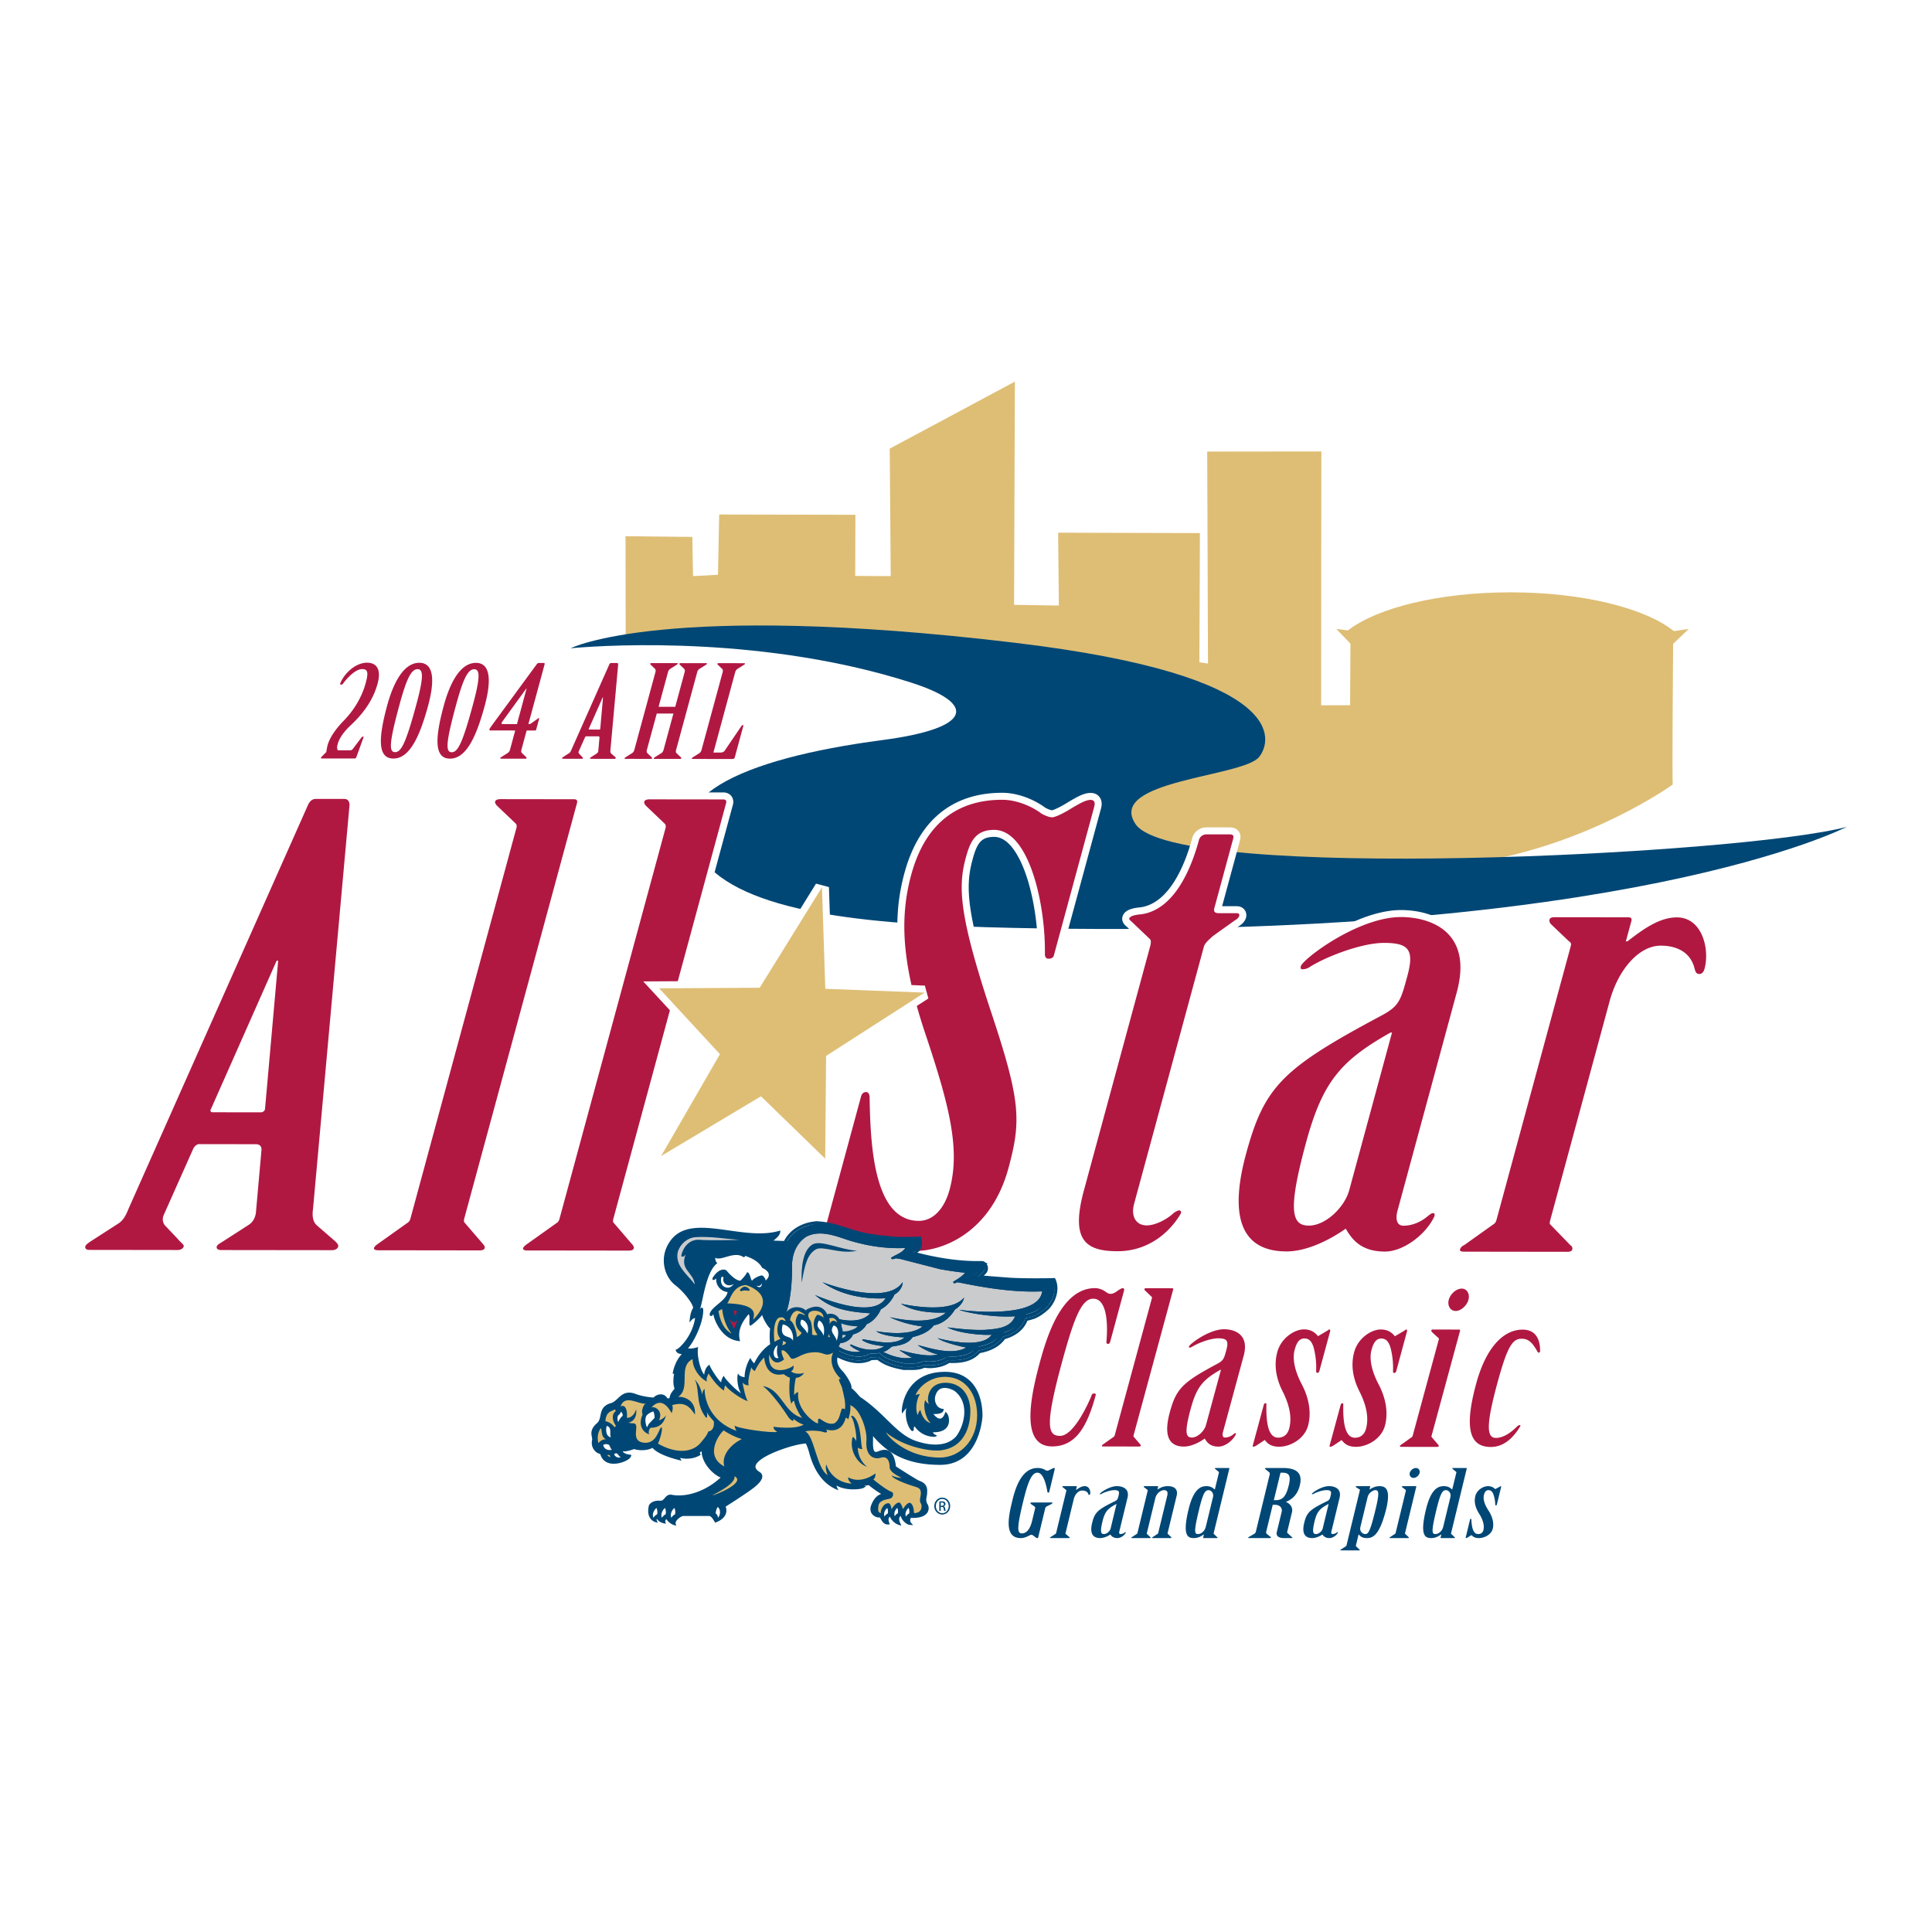 <!--?xml version="1.0" standalone="no"?--><svg xmlns="http://www.w3.org/2000/svg" viewBox="0 0 192.756 192.756"><title>All Star Classic Grand Rapids - SVG vector logo - www.oklogos.com</title><g fill-rule="evenodd" clip-rule="evenodd"><path fill="#fff" d="M0 0h192.756v192.756H0V0z"/><path d="M166.898 78.263s-8.248 6.003-19.771 7.806c-6.352.994-13.027 1.236-13.027 1.236l-18.855-2.446-13.057-5.278 1.822-10.505-21.275-5.252h-20.31l-.019-10.326 6.668.069.067 3.912 2.492-.135.12-6.014 13.593.032-.022 6.098 3.545.019-.1-12.719 12.487-6.687-.082 22.271 4.467.071-.068-7.268 14.143.038-.051 12.891.857.126-.078-21.149 11.387-.013-.02 25.329 2.889-.01.033-6.12c0-.075-1.385-1.415-1.385-1.49.176.017.576.069 1.139.146 2.893-2.248 9.064-3.799 16.213-3.799 7.227 0 13.457 1.585 16.305 3.87l1.482-.217-1.559 1.49c.002 0-.117 14.024-.03 14.024z" fill="#debe75"/><path d="M101.275 64.131c27.441 3.28 25.627 9.772 24.357 11.381-1.604 2.029-15.277 2.318-12.342 6.704 3.926 5.868 60.475 3.062 70.961.28 0 0-22.039 11.427-83.287 10.077-13.251-.292-26.05-1.258-30.588-6.445-5.578-6.378 3.556-10.437 17.632-12.288 8.973-1.177 9.589-3.6 2.854-5.751-14.216-4.542-29.495-3.823-33.933-3.412.001.001 9.338-4.73 44.346-.546z" fill="#004775"/><path d="M26.091 114.698c.004-.299-.161-.54-.544-.54l-5.675-.008c-.229 0-.432.18-.575.419l-2.94 6.601c-.19.421-.135.779.09 1.08l1.313 1.384c.225.299.62.54.57.722-.048.179-.251.358-.634.358l-8.819-.011c-.306-.002-.411-.182-.362-.361.049-.181.42-.421.7-.6l2.603-1.677c.558-.361.797-.961 1.021-1.502l17.919-40.316c.16-.301.377-.54.76-.54l2.837.004c.385 0 .533.301.512.662l-3.641 40.275c-.086.6-.036 1.262.403 1.622l1.8 1.562c.182.18.362.361.313.541-.049.181-.249.36-.634.358l-11.043-.013c-.382-.002-.488-.182-.439-.361.049-.182.405-.36.684-.54l2.511-1.616c.372-.24.64-.66.71-1.2l.56-6.303zm-.063-3.721c.229 0 .431-.18.42-.419l1.305-14.707H27.6l-6.536 14.76c-.143.239-.021.361.131.361l4.833.005zM46.353 121.448c-.066.241-.114.421.005.54l1.81 2.105c.12.119.225.299.191.418-.049.182-.218.241-.525.241l-10.121-.013c-.231-.002-.445-.062-.396-.241.034-.12.234-.299.421-.421l2.948-2.097c.186-.12.234-.3.3-.539L51.52 82.614c.065-.239.021-.359-.099-.48l-1.828-1.742c-.123-.12-.227-.301-.194-.421.049-.181.295-.24.526-.24l7.36.01c.231 0 .351.12.287.361l-11.219 41.346zM61.229 121.469c-.065.239-.115.419.005.54l1.808 2.104c.122.119.226.301.193.42-.049.18-.218.239-.525.239l-10.123-.013c-.229 0-.443-.062-.395-.241.032-.119.235-.299.42-.419l2.947-2.097c.188-.12.236-.302.3-.54l10.536-38.828c.064-.241.021-.361-.1-.48l-1.829-1.744c-.121-.12-.225-.301-.191-.421.049-.179.294-.239.523-.239l7.362.009c.231 0 .351.122.285.361l-11.216 41.349zM105.137 95.352c-.049.179-.234.299-.541.299-.23 0-.334-.181-.348-.421.092-4.861-1.537-12.429-5.062-12.433-1.918-.003-2.415 1.256-2.838 2.817-.797 2.941-.599 5.883 2.52 15.311 2.959 8.889 3.035 10.87 1.748 15.611-1.725 6.361-6.463 8.277-9.301 8.273-2.07-.004-3.196-.666-3.984-1.146-.73-.422-1.142-.602-1.372-.602-.306-.002-1.034.419-2.811 1.316-.357.18-.729.42-1.035.418-.308 0-.351-.119-.302-.299l4.103-15.125c.049-.179.191-.418.498-.418.231 0 .319.241.347.42.077 4.803.387 12.428 4.912 12.433 1.457.003 2.565-1.256 3.07-3.117 1.091-4.021-.022-8.404-2.439-15.61-2.285-6.848-2.581-11.41-1.393-15.79 1.548-5.701 5.18-7.498 9.091-7.494 1.457.002 2.965.665 3.92 1.387.334.18.746.361 1.053.361s1.188-.418 2.025-.957c.82-.48 1.359-.779 1.82-.778.385 0 .455.301.359.66l-4.04 14.884zM113.152 120.095c-.342 1.261.18 2.161 1.254 2.162.92 0 2.098-.657 2.719-1.257.188-.12.373-.239.525-.239.154 0 .258.181.133.36-.992 1.681-3.08 3.718-6.303 3.714-3.219-.004-4.674-1.147-3.338-6.067l6.596-24.304c.062-.241.16-.6-.02-.782L112.951 92c-.123-.122-.318-.241-.287-.361.051-.182.404-.36 1.188-.419 3.506-.476 5.125-5.036 5.777-7.436.082-.301.377-.541.76-.541l2.301.004c.307 0 .428.12.348.42l-1.873 6.901c-.082.299-.07.54.467.54l1.762.002c.385.001.348.42-.195.72l-2.186 1.559c-.312.299-.793.659-.906 1.078l-6.955 25.628zM139.43 120.789c-.213.78-.102 1.5.59 1.5.768.002 1.693-.297 2.502-1.017.186-.119.295-.239.447-.239s.197.12.148.301c-.779 1.74-3.031 3.537-4.949 3.535-2.377-.004-3.277-1.204-3.904-2.286-1.521 1.078-3.84 2.276-5.91 2.272-2.992-.003-6.266-1.508-4.035-9.729 1.824-6.722 3.617-8.521 13.484-13.789 1.795-.959 1.941-1.5 2.609-3.959.717-2.64.129-3.302-2.326-3.305-2.223-.003-5.82 1.374-7.492 2.453a1.25 1.25 0 0 1-.662.178c-.154 0-.197-.12-.15-.299.197-.72 5.707-4.917 10.002-4.911 2.76.003 7.234 1.331 5.557 7.512l-5.911 21.783zm-.549-17.769h-.152c-4.984 2.814-6.781 4.912-8.441 11.034-1.857 6.842-1.387 8.223.299 8.225 1.688.002 3.572-1.856 4.029-3.536l4.265-15.723zM154.707 121.588c-.064.242-.113.421-.07.541l2.039 2.104c.197.119.225.299.191.421-.049.18-.219.239-.525.239l-10.275-.014c-.307-.002-.443-.062-.395-.24.031-.12.158-.302.42-.421l2.947-2.098c.186-.119.234-.299.301-.538l7.375-27.186c.064-.241.021-.36-.178-.482l-1.768-1.683c-.18-.179-.207-.361-.176-.48.049-.18.219-.239.525-.239l7.363.009c.229 0 .35.12.285.361l-.555 2.039.154.002c1.553-1.2 3.182-2.398 4.945-2.396 2.529.004 3.279 3.188 2.756 5.107-.08.301-.223.54-.527.54-.309 0-.396-.241-.469-.542-.402-1.621-1.758-2.283-3.369-2.284-2.223-.004-4.27 2.454-5.102 5.516l-5.892 21.724z" fill="#b01842" stroke="#fff" stroke-width="1.396" stroke-miterlimit="2.613"/><path d="M26.091 114.698c.004-.299-.161-.54-.544-.54l-5.675-.008c-.229 0-.432.18-.575.419l-2.94 6.601c-.19.421-.135.779.09 1.08l1.313 1.384c.225.299.62.54.57.722-.048.179-.251.358-.634.358l-8.819-.011c-.306-.002-.411-.182-.362-.361.049-.181.42-.421.7-.6l2.603-1.677c.558-.361.797-.961 1.021-1.502l17.919-40.316c.16-.301.377-.54.76-.54l2.837.004c.385 0 .533.301.512.662l-3.641 40.275c-.086.6-.036 1.262.403 1.622l1.8 1.562c.182.18.362.361.313.541-.049.181-.249.36-.634.358l-11.043-.013c-.382-.002-.488-.182-.439-.361.049-.182.405-.36.684-.54l2.511-1.616c.372-.24.64-.66.71-1.2l.56-6.303zm-.063-3.721c.229 0 .431-.18.42-.419l1.305-14.707H27.6l-6.536 14.76c-.143.239-.021.361.131.361l4.833.005zM46.353 121.448c-.066.241-.114.421.005.54l1.81 2.104c.12.12.225.3.191.419-.049.182-.218.241-.525.241l-10.121-.013c-.231-.002-.445-.062-.396-.241.034-.12.234-.299.421-.421l2.948-2.097c.186-.12.234-.3.3-.539L51.52 82.614c.065-.239.021-.359-.099-.48l-1.828-1.742c-.123-.12-.228-.301-.194-.421.049-.181.295-.24.526-.24l7.36.01c.231 0 .351.12.287.361l-11.219 41.346zM61.229 121.469c-.065.239-.115.419.005.54l1.808 2.104c.122.119.226.301.193.42-.049.18-.218.239-.525.239l-10.123-.013c-.229 0-.443-.062-.395-.241.032-.119.235-.299.42-.419l2.947-2.097c.188-.12.236-.302.3-.54l10.536-38.828c.064-.241.021-.361-.1-.48l-1.829-1.744c-.121-.12-.225-.301-.191-.421.049-.179.294-.239.523-.239l7.362.009c.231 0 .351.122.285.361l-11.216 41.349zM105.137 95.352c-.049.179-.234.299-.541.299-.23 0-.334-.181-.348-.421.092-4.862-1.537-12.429-5.062-12.433-1.918-.003-2.415 1.256-2.838 2.817-.797 2.941-.599 5.883 2.52 15.311 2.959 8.889 3.035 10.87 1.748 15.611-1.725 6.361-6.463 8.277-9.301 8.273-2.07-.004-3.196-.666-3.984-1.146-.73-.422-1.142-.602-1.372-.602-.306-.002-1.034.419-2.811 1.315-.357.181-.729.421-1.035.419-.308 0-.351-.119-.302-.299l4.103-15.125c.049-.179.191-.418.498-.418.231 0 .319.241.347.42.077 4.803.387 12.428 4.912 12.433 1.457.003 2.565-1.256 3.07-3.117 1.091-4.021-.022-8.404-2.439-15.61-2.285-6.848-2.581-11.41-1.393-15.79 1.548-5.701 5.18-7.498 9.091-7.495 1.457.002 2.965.666 3.92 1.387.334.18.746.361 1.053.361s1.188-.419 2.025-.957c.82-.48 1.359-.779 1.82-.778.385 0 .455.301.359.66l-4.04 14.885zM113.152 120.095c-.342 1.26.18 2.161 1.254 2.162.92 0 2.098-.657 2.719-1.257.188-.12.373-.239.525-.239.154 0 .258.181.133.36-.992 1.681-3.08 3.718-6.303 3.714-3.219-.004-4.674-1.147-3.338-6.067l6.596-24.304c.062-.241.16-.601-.02-.782L112.951 92c-.123-.122-.318-.241-.287-.361.051-.182.404-.36 1.188-.419 3.506-.476 5.125-5.036 5.777-7.436.082-.301.377-.541.76-.541l2.301.004c.307 0 .428.12.348.42l-1.873 6.901c-.082.299-.07.54.467.54l1.762.002c.385.001.348.42-.195.719l-2.186 1.56c-.312.299-.793.659-.906 1.078l-6.955 25.628zM139.43 120.789c-.213.78-.102 1.5.59 1.5.768.002 1.693-.297 2.502-1.017.186-.119.295-.239.447-.239s.197.12.148.301c-.779 1.74-3.031 3.537-4.949 3.535-2.377-.004-3.277-1.204-3.904-2.286-1.521 1.078-3.84 2.276-5.91 2.272-2.992-.003-6.266-1.509-4.035-9.729 1.824-6.722 3.617-8.521 13.484-13.789 1.795-.959 1.941-1.5 2.609-3.959.717-2.64.129-3.302-2.326-3.305-2.223-.003-5.82 1.374-7.492 2.453a1.24 1.24 0 0 1-.662.177c-.154 0-.197-.119-.15-.298.197-.72 5.707-4.917 10.002-4.911 2.76.003 7.234 1.331 5.557 7.512l-5.911 21.783zm-.549-17.769h-.152c-4.984 2.814-6.781 4.912-8.441 11.034-1.857 6.842-1.387 8.223.299 8.225 1.688.002 3.572-1.856 4.027-3.536l4.267-15.723zM154.707 121.588c-.064.242-.113.421-.07.541l2.039 2.104c.197.119.225.299.191.421-.049.18-.219.239-.525.239l-10.275-.014c-.307-.002-.443-.062-.395-.24.031-.12.158-.302.42-.421l2.947-2.098c.186-.119.234-.299.301-.538l7.375-27.186c.064-.241.021-.36-.178-.482l-1.768-1.683c-.18-.179-.207-.361-.176-.48.049-.18.219-.239.525-.239l7.363.009c.229 0 .35.12.285.361l-.555 2.039.154.002c1.553-1.2 3.182-2.398 4.945-2.396 2.529.004 3.279 3.188 2.756 5.107-.08.301-.223.54-.527.54-.309 0-.396-.241-.469-.542-.402-1.621-1.758-2.283-3.369-2.284-2.223-.004-4.27 2.454-5.102 5.516l-5.892 21.724z" fill="#b01842"/><path d="M90.418 140.486c-.206 1.249.366 2.146.523 2.255a.15.15 0 0 0 .173.006.155.155 0 0 0 .053-.176c-.021-.065.019-.174.073-.275a2.4 2.4 0 0 0 1.961 1.057c.248-.016.272-.139.272-.139-.126-.056-.34-.119-.391-.319.952.022 1.336-.342 1.49-.66.229-.473.06-1.056-.09-1.224l-.145-.161-.083.202c-.125.319-.285.482-.473.483-.228 0-.488-.229-.651-.461.401.021.914-.036.999-.347l.037-.147-.15-.021a.809.809 0 0 1-.55-.357 1.126 1.126 0 0 1-.159-.878c.11-.445.332-.718.662-.813.546-.153 1.233.214 1.355.333 1.505 1.274.785 3.543.071 4.464-1.102 1.219-2.995.806-4.027.45-1.096-.377-1.923-1.185-2.883-2.123-.739-.72-1.576-1.538-2.662-2.257a12.766 12.766 0 0 1-.279-.309c-.205-.228-.393-.433-.599-.571.12-.399-.692-1.513-.867-1.686-.749-.746-.579-1.292-.383-1.924.034-.108.068-.225.098-.339 1.126.826 2.761.605 3.06.439.251-.149.491-.137.724-.127.162.007.313.015.449-.037.698.693 2.132 1.052 3.229 1.047.395 0 .899-.053 1.164-.275.727.184 2.082-.07 2.462-.448 1.107.222 2.449-.319 2.914-.956.578-.039 1.939-.541 2.432-1.351.898-.108 1.963-1.017 2.174-1.847 1.613-.32 2.311-1.12 2.613-1.743.297-.616.281-1.247.119-1.555l-.053-.094-.104.028c-.604.16-4.609.149-7.939-.346.457-.268 1.119-.734 1.334-1.049l.156-.23-.275.02c-.879.056-4.435-.206-7.469-1.104.413-.299.985-.882 1.008-1.211l.009-.17-.169.029c-1.454.261-5.469-.272-7.041-.93-1.535-.662-2.881-.769-3.999-.32-.878.354-1.427.99-1.669 1.503a50.103 50.103 0 0 1-1.757-.049c.29-.213.629-.528.667-.8l.026-.204-.197.055c-1.515.419-3.252.174-4.934-.063-2.34-.329-4.553-.64-5.776.943-1.222 1.576-.76 3.552.374 4.482 1.057.797 1.906 2.092 1.818 2.328-.145.201-.256.555-.312 1.009 0 0-.052.417-.047.411l.285-.309a.721.721 0 0 1 .284-.127c-.289 1.849-1.575 3.02-1.826 3.12l-.131.052.058.128c.114.247.381.282.56.302.002 0 .003.003.005.005-.692.725-.876 1.729-.906 1.935l.146.041c-.101.359-.085.994-.038 1.176l.073.293a1.66 1.66 0 0 1-.116.152c-.148.183-.329.408-.381.781-.073.043-.135.043-.229.005a.718.718 0 0 0-.548-.37 1.012 1.012 0 0 0-.812.312c-.325-.002-1.22-.137-1.757-.344-.957-.372-1.413.056-1.815.434-.207.194-.402.376-.651.458-.877.241-.984.775-1.08 1.249-.054.271-.107.527-.298.723-.715.595-.625 1.063-.559 1.408.027.123.047.233.022.327-.073.356 0 .704.21.981.159.211.381.354.608.399.167.607.619.953 1.287.972.771.023 1.686-.409 1.777-.734l.042-.149-.154-.021c-.312-.045-.407-.073-.635-.227a.502.502 0 0 1-.073-.103l.04-.01c.257.053.844-.119 1.079-.218.738.218 1.504.086 1.845-.127.662.807 2.843 1.272 2.93 1.289-.068-.045-.173-.283-.173-.283.791.199 1.618.005 2.061-.322l-.102-.192c.062-.052.126-.108.191-.17-.022 1.013.921 2.221 1.894 2.644-1.648 1.518-3.607 1.966-4.85 1.725-.385-.084-.576.143-.73.325-.148.174-.251.28-.46.264-.783-.071-1.081.396-1.092.417l-.011.017-.006.021c-.35 1.376.599 1.666.608 1.668l.266.076-.103-.256c-.019-.045 0-.094.03-.133.178.331.644.438.668.443l.21.045-.049-.208c-.021-.082.038-.182.105-.264.151.282.527.535.752.601l.224.065-.053-.225c-.015-.069.013-.163.083-.266.15-.224.461-.443.685-.482h2.602c.2.056.358.303.516.572l.058.101.109-.043c.498-.201.814-.479.946-.818.09-.237.088-.492-.007-.744.45-.284 2.302-1.463 2.89-1.951.535-.436.783-.793.766-1.092-.015-.25-.214-.378-.31-.438-.454-.294-.373-.54-.347-.624.321-.999 3.922-2.167 5.009-2.186.108.237.225.534.319.888.407 1.546 1.235 3.16 2.933 3.771-.114-.157-.203-.473-.203-.473 1.006.587 2.519.356 2.686.25l.274-.175-.212-.047c.169-.014.347-.04.465-.069.21.181.775.611 1.249.882-.443.146-.792.548-1.023 1.189-.133.442.019.723.17.88.22.229.546.307.688.271l.013-.003h.002a.972.972 0 0 1 .121.184c.126.216.316.545.706.527l.18-.006-.058-.17c-.126-.377-.056-.516.079-.602.125.355.509.695.844.806l.293.093-.127-.28c-.102-.219-.118-.407-.057-.557a.46.46 0 0 1 .109-.149c.133.518.647.896.923.908l.319.014-.212-.237c-.064-.071-.092-.216-.068-.343.013-.06.04-.11.07-.136 1.071.044 1.492-.281 1.655-.563.179-.305.105-.633.017-.767-.203-.317-.154-.566-.105-.806.026-.119.049-.243.04-.368.094-.843-.448-1.067-.711-1.174l-.079-.031c-.263-.108-1.716-1.034-2.321-1.427-.016-.185-.074-.693-.306-1.137-.464-.757-1.113-.502-1.464-.366l-.073.03c-.18.054-.248.004-.271-.015-.189-.145-.178-.698-.168-1.143v-.389c1.325 1.529 3.117 2.866 6.696 2.866 3.993 0 4.221-4.837 4.225-4.889 0-1.451-.424-2.669-1.19-3.436-.641-.635-1.494-.957-2.541-.957-4.145 0-4.315 3.775-4.317 3.814a.944.944 0 0 0 .034.357c.101-.195.408-.553.408-.553z" fill="#004775"/><path d="M67.367 138.453c-.015.028-.032.054-.049.082l.049-.082z" fill="#005944"/><path d="M77.7 122.957c-.044.319-.709.809-.946.917.387.065 2.252.086 2.252.086.386-.919 2.059-2.691 5.532-1.193 1.629.682 5.681 1.193 7.119.938-.022.341-.88 1.133-1.201 1.258 3 .941 6.797 1.262 7.805 1.199-.279.405-1.395 1.107-1.652 1.194 3.388.557 7.759.577 8.404.405.303.557.086 2.605-2.721 3.12-.15.829-1.287 1.771-2.145 1.835-.451.834-1.93 1.346-2.424 1.346-.406.642-1.822 1.195-2.894.941-.216.34-1.694.684-2.445.446-.506.576-3.374.28-4.331-.791-.272.194-.755-.09-1.271.215-.256.145-1.977.4-3.071-.561-.161.851-.756 1.57.272 2.595.323.321 1.305 1.873.597 1.57.418.096.723.555 1.156 1.002 2.459 1.623 3.583 3.719 5.589 4.406.995.34 2.992.814 4.172-.488.747-.963 1.501-3.311-.086-4.656-.218-.215-1.849-1.028-2.233.551-.148.644.22 1.314.82 1.4-.066.251-.679.284-1.113.223.186.441 1.034 1.348 1.496.185.191.212.601 1.774-1.426 1.657-.046.095.003.364.246.461-.71 0-1.511-.373-1.961-1.176 0 0-.269.34-.204.566.065.223-.834-.869-.417-2.423 0 0-.45.235-.506.507 0 0 .12-3.684 4.182-3.684 2.582 0 3.594 2.027 3.594 4.258 0 0-.18 4.755-4.088 4.755-3.506 0-5.349-1.282-6.873-3.156.17.631-.278 2.375.655 2.099.344-.127.944-.438 1.383.276.269.515.29 1.145.29 1.145s2.059 1.337 2.402 1.473c.234.106.803.247.706 1.079.034.342-.255.715.089 1.25.139.213.257 1.215-1.6 1.119-.203.096-.234.513-.063.705-.235-.01-.804-.426-.826-.992-.214.076-.557.373-.277.982-.364-.117-.771-.534-.794-.874-.234.104-.502.233-.3.841-.546.021-.601-.82-.868-.703-.171.041-.931-.193-.696-.982.193-.535.577-1.194 1.362-1.153-.494-.161-1.524-.95-1.684-1.11-.139.072-.816.115-.88.096 0 0 .15.213.248.234-.152.096-1.866.343-2.787-.416-.034.086-.011.33.148.459-2.138-.768-2.406-3.411-2.937-4.501-1.126-.048-6.851 1.746-4.824 3.059.177.114.644.399-.465 1.313-.66.544-2.977 2.005-2.977 2.005.226.463.162 1.087-.82 1.487-.176-.303-.353-.577-.612-.641h-2.637c-.384.063-.964.561-.884.914-.273-.081-.738-.449-.724-.723 0 0-.37.273-.306.545 0 0-.595-.127-.627-.545 0 0-.32.178-.223.418 0 0-.837-.24-.517-1.508 0 0 .258-.414.965-.351.595.046.58-.722 1.174-.593 1.398.273 3.489-.305 5.129-1.906-1.077-.335-2.282-1.857-1.963-2.932-.223.161-.465.466-.642.513 0 0 .145.127.289.082-.434.317-1.383.56-2.267.192 0 0 .017.239.257.319 0 0-2.172-.434-2.701-1.282-.177.209-1.03.449-1.882.176-.226.112-.884.288-1.062.225 0 0-.368.017-.062.354.257.176.37.209.706.256-.113.399-2.46 1.361-2.829-.321-.435-.032-.935-.544-.79-1.231.097-.418-.434-.898.499-1.666.578-.593.032-1.588 1.319-1.94.82-.271 1.038-1.415 2.38-.896.578.227 1.574.368 1.865.354.289-.354.95-.499 1.205.031.178.079.291.079.451-.031.065-.769.724-.851.626-1.505-.01.085-.133.058-.196.164-.055-.214-.055-1.046.095-1.248-.106-.014-.182.03-.204.082.054-.35.291-1.354 1.02-2.008-.064-.138-.547-.01-.686-.309.323-.127 1.693-1.424 1.935-3.379-.159-.047-.482.097-.546.175.063-.51.188-.82.3-.964.149-.343-.811-1.705-1.86-2.494-1.094-.9-1.501-2.812-.349-4.292 2.028-2.63 6.97.179 10.641-.834z" fill="#004775"/><path d="M73.777 123.693c-1.441-.086-2.92-.368-4.4-.258-.819.062-1.519.694-1.755 1.464-.315 1.42 1.023 2.289 1.699 3.254-.143-1.233-1.528-1.48-.916-2.986-.129.191-.306.272-.435.16.032-.48.58-1.715 1.801-1.634.837.08 3.732.033 4.006 0z" fill="#cacbcd"/><path d="M73.344 131.28c-.093-.156-.16-.399-.135-.562a.322.322 0 0 0 .299.022.976.976 0 0 1-.164.54z" fill="#b01842"/><path d="M71.683 130.812c.11-.086.234-.143.362-.213.109.877.377 1.74.943 2.446-.802-.399-1.171-1.366-1.305-2.233z" fill="#debe75"/><path d="M64.734 142.06l-.19.351c-.133-.337-.234-.806-.054-1.159.166-.219.441-.344.693-.439.094.205.133.439.118.658l-.567.589zM88.521 150.452c-.163.123-.415.479-.271.849 0 0 .107-.194.325-.3a.884.884 0 0 0-.054-.549zM65.501 150.45c-.188.142-.479.551-.313.979 0 0 .125-.224.375-.346 0 .001.083-.287-.062-.633zM66.348 150.45c-.186.142-.477.551-.312.979 0 0 .126-.224.374-.346 0 .001.084-.287-.062-.633zM67.29 150.45c-.186.142-.479.551-.312.979 0 0 .126-.224.374-.346 0 .001.082-.287-.062-.633zM71.614 150.358c.319.249.259.82.019 1.067 0 0-.013-.319-.229-.425 0 .001.02-.434.21-.642zM89.525 150.45c-.154.119-.394.463-.255.824 0 0 .101-.19.308-.291 0 0 .068-.241-.053-.533zM90.653 150.446c-.161.129-.413.486-.268.863 0 0 .107-.197.323-.306 0 .001.073-.25-.055-.557z" fill="#fff"/><path fill="#004775" d="M83.921 134.008l-.206.314.206-.314z"/><path d="M88.397 142.905c.236.513 2.143 2.517 5.38 2.517 1.933 0 3.712-1.646 3.712-4.229 0-2.069-1.119-3.826-3.217-3.826-1.715 0-2.772 1.284-2.922 1.837.169-.086.331-.144.419-.095-.169.231-.56 1.27-.207 2.086.118-.477.27-.516.27-.516s.177 1.077 1.031 1.309c-.507-.443-.823-1.718-.541-2.311.08.217.246.358.374.391-.254-.253-.228-2.11 1.628-2.11 1.19 0 2.316.736 2.478 2.52.079 1.139-.193 3.948-3.041 4.234-1.347.093-3.892-.533-5.364-1.807zM84.826 140.193c.096.448-.131 1.325-.211 1.423 0 0-.092-.178-.237-.161-.098.359-.445 1.574-1.967 1.169.197.214.133.397-.348.224-.345-.104-1.188-.172-1.732-.035.927.411 1.119 3.679 2.252 4.364 0 0-.296-.622-.146-1.07.322.963 1.173 1.831 2.547 1.917 0 0-.425-.315-.358-.635 0 0 1.131.77 2.717-.384 0 0 .047.412-.21.604 0 0 1.317 1.088 1.833 1.238.215.058.22.583-.215.68-.472.114-1.053.171-1.119.746-.043.479-.033.587.241.699-.042-.229.211-.996.771-.996.236-.004.306.587.306.618.156-.323.506-.689.732-.689 0 0 .219-.054.401.66 0 0 .403-.669.692-.629 0 0 .385.047.417 1.021 0 0 .865.08.738-.851-.284-.423-.066-.681-.055-1.141-.013-.329-.096-.495-.501-.613-.405-.123-2.26-.697-2.431-1.156.377.203.775.231 1.021.263-.366-.211-1.214-.562-1.207-1.11.005-.315-.094-1.181-.911-.902-.328.115-1.546.158-1.401-1.765.083-.93-.591-3.122-1.619-3.489z" fill="#debe75"/><path d="M85.109 141.283c.888.669.726 3.039.944 3.276-.137.028-.375-.02-.471-.149a2.531 2.531 0 0 0 .927 1.935c-1.026-.354-1.794-1.702-1.441-2.968.158-.013.351.401.351.401.093-.608-.25-2.209-.475-2.401-.052-.045.02-.19.165-.094z" fill="#004775"/><path d="M73.272 142.224c.385.321 3.698.767 4.275.636 0 0-.428-.234-.364-.511 0 0 2.101.319 3.001-.213-.434-.113-.991-.503-1.038-.632 0 0 .096.288-.081.241-.118-.012-.381-.314-.381-.314-1.074-1.699-2.306-3.055-2.616-3.141 1.918.247 2.091 2.692 3.988 3.173-.312-.235-.847-1.452-.826-1.72-.13.063-.257.201-.269.329-.353-.916-.15-2.615-.15-2.615-.203-.043-.631-.36-.631-.36-.354.084-1.729.317-1.942-1.658-.46.428-.899 1.207-.91 1.346-.119-.03-.344-.202-.354-.384-.246.717-.396 1.612-.257 1.804-.237.022-.526-.084-.622-.287.012.33.333 1.738.524 1.867-.535-.096-2.109-1.194-2.239-1.58-.075.109-.172.365-.127.535-.752-.395-1.556-1.709-1.556-1.709-.084.17-.289.544-.161.812-.781-.385-1.447-1.355-1.436-2.243-1.511.738-.118 2.879-1.453 3.776.482-.081 1.8.256 1.689 1.761-.533-.816-1.03-1.312-2.284-.944.145.192.015.72-.049.785-.304-.529-.997-1.65-2.01-.562.387-.144 1.19.4.756 1.282.176-.017.644-.303.708-.544-.194.881-.708 1.296-1.545 1.296-.159.097-.272.561-.112.657-.596-.159-1.19-.849-.69-1.985-.162-.351.095-1.023.321-1.089-.676.129-2.106-.995-2.524.305.21-.176.722-.13.644 1.121.303.032.739-.241.916-.851.065.337.017 1.458-1.205 1.346-.178.145-.242.736-.115.865 0 0-.417 0-.451-.16 0 0-.898.736.034 1.104-.066.145-.436.194-.531.161-.015.209.191.577.434.624 0 0-.191-.353-.015-.464.225.064.933-.111 1.077-.256-.032-1.153.159-1.826.465-1.826.836 0-.385 1.65.964 1.922 1.495.256 1.594-1.585 1.899-1.521.113.336-.274 1.473-.387 1.616.707.435 2.766 1.363 4.132.081.595-.688.771-.912.901-1.281 0 0 .659-.031.546-1.025 0 0-.627-.64-.691-.944 0 0 .16 1.09-.274.319-.852-1.264-.434-2.724-.95-3.539.452.435.627.979.773 1.506.015-.464.226-.561.226-.561-.017.417.112 3.076 3.215 4.196-.189-.177-.112-.21-.242-.547z" fill="#debe75"/><path d="M63.161 142.001c-.127 0-.064.144-.064.144l-.257 2.019-1.126.642-.451-.241-.304-.624.354-1.202.883-1.058c.291.224.757.352.965.32z" fill="#004775"/><path d="M72.21 142.717c-.289.151-2.076 2.462.055 3.591-.323-1.086.638-2.199 1.739-2.727-.808-.244-1.663-.756-1.794-.864zM73.288 147.287c.096.703-1.467 1.497-2.25 1.92.544-.119 3.389-1.311 2.25-1.92zM60.404 141.792c.021-.303.075-.881.723-1.057.073-.026.137-.144.25-.076.056.041.084.101-.053.231-.096.073-.43.556.12 1.356l-.109.163c-.224-.297-.55-.541-.931-.617z" fill="#debe75"/><path d="M61.688 141.872c-.071-.082-.167-.557.055-.713a.803.803 0 0 0 .214-.308c.12.09.168.204.172.399a1.515 1.515 0 0 0-.441.622zM60.539 142.265c-.073.122-.195 1.067.432 1.127-.222-.222.146-.976-.432-1.127z" fill="#fff"/><path d="M59.958 142.491c-.105.082-.482.671-.252 1.487.175-.209.449-.411.762-.372-.524-.242-.381-.844-.51-1.115z" fill="#debe75"/><path d="M60.177 144.169c.017.09.173.635.89.472-.172-.062-.218-.478-.354-.511-.108-.029-.285-.112-.536.039zM71.37 125.486c.587.36 1.882-.711 2.808-.061.096.021.204-.093.165-.149.085.098 1.233.325 1.7 1.223.297.117 1.109.581.346 1.262-.017-.207-.248-.51-.377-.51-.193-.002-.824.271-.968.524-.182-.095-.181-.806-.511-.845-.114.303-.589.789-.677.845-.5-.022-1.121-.714-1.355-.994-.148-.165-.743-.29-1.37.656-.112.172-.045.449.325.112a1.26 1.26 0 0 0 1.133 1.357c-.12.861-1.554 1.418-1.772 2.147-.057.166.09.43.354.071.064.487.804 2.579 2.669 2.683-.226-.786-.06-1.636.85-2.685.195.129-.023 1.05.146 1.141.169.005 1.07-.838 1.207-1.077.023.226.522 1.18.794 1.348 0 0-.103.673 0 1.583 0 0-.958.552-1.582 1.897-.205-.118-.387-.534-.387-.534-.301.438-.58 1.225-.58 1.931-.33-.062-.578-.168-.653-.391-.148.403-.054 1.485.298 1.988-.619-.397-1.702-1.542-1.711-1.746-.152.15-.272.484-.272.657-.372-.326-1.156-1.563-1.166-1.766 0 0-.474.262-.518.989-.276-.198-.801-1.802-.608-2.751-.471.16-.863.181-1.013.117.514-.518 1.506-2.425 1.518-3.771 0-.288-.158-.391-.331-.103.308-.815.593-3.787 1.74-4.611-.144-.109-.225-.299-.202-.537z" fill="#fff"/><path d="M72.76 131.523s.331.916.512 1.012c.073-.233.334-.931.409-.995-.249.343-.476.681-.921-.017z" fill="#b01842"/><path d="M72.548 130.034c.272-.221.501-1.752 1.873-1.826.565.185 3.054 1.115.717 3.466.105-.537.546-1.535-2.59-1.64z" fill="#debe75"/><path d="M73.986 128.812c-.139.072-.233-.155-.053-.243.139-.133.402-.374.777 0 0 0 .231.172-.037.215-.213-.038-.455-.068-.687.028z" fill="#004775"/><path d="M75.497 128.266c.064.17.521.321.521-.247-.039.142-.217.383-.521.247zM71.964 127.466c-.039.129-.176.943.636 1.01.29.007.532-.265.612-.376-.122.095-.562.271-.886-.032-.176-.211-.208-.346-.144-.577.017-.08-.161-.184-.218-.025z" fill="#fff"/><path d="M94.525 132.432c1.21.15 2.495.296 3.77.249 1.135-.099 2.512-.164 2.982-1.355-2.74.169-5.638-.587-5.536-.643.315.056 7.884 1.006 8.235-1.843-2.777.127-5.656-.343-8.365-.899-.182-.049-.465.272-.512-.057.418-.258.89-.524 1.19-.902-.833-.076-1.646-.209-2.457-.344l-4.022-1.034-.377-.054c-.173-.019-.463.219-.527-.057.456-.321 1.086-.464 1.417-.979-1.983.092-3.849-.221-5.596-.753-1.306-.425-2.934-1.112-4.32-.352-.875.594-1.306 1.552-1.377 2.595 0 1.716-.086 3.448-.59 4.985l.094-.096c.527-.57 1.086.118 1.684.057.214-.258.505-.486.852-.416.439.212.983.305 1.242.776.308.024.732-.017 1 .202 1.117.313 2.674.463 3.517-.486-3.352-.192-4.427-.926-5.516-1.824 0 0 5.707 2.566 7.042.321 0 0-3.565.341-6.289-1.591-.04-.024 6.341 2.477 7.989-.009.032.021-.024.804-.809 1.225-.268.602-.78 1.183-1.362 1.479-.252.604-.787 1.24-1.417 1.49-.244.479-.812.901-1.36 1.012-.189.508-.75.859-1.299.867-.141.041-.096.254-.173.323.636.431 1.4.644 2.211.54-.348-.202-.764-.344-1.04-.658.009-.047.064-.047.096-.07.937.456 2.329.832 3.305.188-.764-.11-1.542-.188-2.173-.604-.008-.04.009-.069.04-.094 1.252.164 3.031.722 4.196-.188-1.414-.047-2.534-.333-2.845-.623 0 0 3.292.658 4.615-.468-1.101-.142-2.267-.448-3.258-.925 4.463.985 5.58-.469 5.58-.469s-2.864.205-4.471-.873c-.037-.022 4.835 1.168 6.295-.619-.086.495-.496.951-.911 1.194-.45.759-1.229 1.439-2.102 1.572-.527.701-1.33.981-2.117 1.185-.495.717-1.306.817-2.077.942-.267.22-.535.454-.866.533.866.417 1.873.753 2.872.579a11.91 11.91 0 0 1-1.252-.754c0-.062 2.608.811 3.841.418-.935-.171-2.087-.92-1.974-.92 1.353.348 3.446 1.028 4.808.238 0 0-2.104-.392-2.874-.939 0 0 4.361 1.237 5.4-.338-.998.081-3.43-.175-4.409-.734z" fill="#cacbcd"/><path d="M79.984 127.979c-.062-1.561.115-3.227 1.065-3.812.817-.499 2.762.501 4.454.624-1.755.376-3.449-.561-4.138-.123-.827.524-1.068 1.501-1.381 3.311z" fill="#004775"/><path d="M78.059 125.688c0-.933.277-1.465.354-1.593.466-1.094 1.587-1.828 3.012-1.97h.053c1.113.051 2.105.368 3.068.673.79.252 1.537.489 2.344.591l.013.004h.012c.685.131 2.245.267 2.245.267.712.051 1.33.034 2.042.012l.094-.002.315-.01.064.307c.066.307-.129.546-.232.675l-.028.034-.011.014-.008.009a5.554 5.554 0 0 1-.444.426c1.912.505 4.318 1.014 6.867.974h.109l.09.057a.44.44 0 0 1 .217.327c.027.228-.119.396-.16.44-.203.234-.43.4-.662.543.691.094 1.408.147 2.111.2.385.029.75.056 1.098.089 1.402.092 3.635.071 4.395.008.4.688.133 1.891-.527 2.604l-.012.018-.016.013c-.338.309-.797.69-1.324.903l-.016.004-.012.005a6.724 6.724 0 0 1-.812.219c-.346 1.051-1.344 1.628-2.197 1.826-.48.729-1.311 1.193-2.469 1.386-.602.732-1.582 1.047-2.99.959-.459.312-1.009.483-1.685.52-.25.006-.511.006-.762-.049-.462.252-1.004.243-1.49.235a6.213 6.213 0 0 0-.455.002h-.047l-.045-.007c-.956-.191-1.809-.402-2.532-1.014-.14.021-.275.022-.399.024-.237.002-.389.007-.488.086l-.047.036-.05.018c-1.183.449-2.455-.063-3.317-.524l.105-.39c.897.494 2.025.963 3.078.563.345-.266.82-.095 1.227-.22.7.668 1.59.871 2.496 1.051.614-.031 1.383.111 1.903-.265.243.085.527.085.811.076.591-.03 1.134-.179 1.59-.523 1.102.084 2.252-.033 2.887-.926.947-.134 1.938-.487 2.443-1.371.959-.173 1.92-.817 2.131-1.827.348-.039.678-.142.998-.242.449-.182.852-.503 1.213-.83.486-.56.803-1.28.582-2.032-.451.091-2.879.125-4.193.039-1.338-.125-2.904-.172-4.265-.471.486-.336 1.06-.509 1.472-.994.029-.032.104-.143.021-.189-2.659.04-5.17-.486-7.578-1.151l-.096-.071c.372-.242.67-.485.971-.806.086-.109.218-.252.188-.399-.794.021-1.464.046-2.268-.017l-.062-.041a12.304 12.304 0 0 1-2.132-.227c-1.867-.236-3.447-1.174-5.384-1.26-1.126.108-2.267.673-2.716 1.77 0 0-.31.479-.31 1.417h-.378v-.003z" fill="#004775"/><path d="M98 125.815c.525.056.902.935.135 1.45.484.049.965.086 1.41.119.387.028.752.055 1.092.086 1.373.092 3.898.071 4.613.04.523.962.174 2.217-.549 3.039l-.014.015-.012.014-.012.011-.016.016c-.355.321-.84.725-1.41.953l-.012.007-.01.003-.012.003-.014.004c-.195.062-.43.136-.686.194-.49 1.241-1.725 1.693-2.238 1.832-.516.72-1.354 1.189-2.49 1.396-.652.732-1.657 1.056-3.063.984-.49.311-1.06.478-1.751.515a3.604 3.604 0 0 1-.73-.034c-.505.238-1.073.229-1.534.221a7.026 7.026 0 0 0-.436 0l-.046.004-.038.002-.034-.006-.045-.011c-.918-.182-1.805-.398-2.56-.996a3.276 3.276 0 0 1-.313.013c-.092.002-.285.006-.317.03l-.045.033-.032.026-.04.014-.052.02c-1.292.488-2.57-.048-3.448-.516l.064-.272c.863.461 2.1.974 3.283.524l.05-.018.047-.036c.099-.079.251-.084.488-.086.124-.002.259-.004.399-.024.723.611 1.576.822 2.532 1.014l.045.007h.047a6.21 6.21 0 0 1 .455-.002c.486.008 1.028.017 1.49-.235.251.055.512.055.762.049.676-.036 1.226-.208 1.685-.52 1.408.088 2.388-.227 2.99-.959 1.158-.192 1.988-.656 2.469-1.386.854-.198 1.852-.775 2.197-1.826.299-.056.578-.144.812-.219l.012-.005.016-.004c.527-.213.986-.595 1.324-.903l.016-.013.012-.018c.678-.713.912-1.931.527-2.604-.469.063-2.992.084-4.395-.008-.348-.033-.713-.06-1.098-.089-.703-.053-1.42-.106-2.111-.2.232-.143.459-.309.662-.543.041-.044.188-.213.16-.44a.44.44 0 0 0-.217-.327l-.09-.057h-.109c-2.548.04-4.955-.469-6.867-.974.156-.133.302-.272.444-.426l.008-.009.011-.014.028-.034c.103-.129.298-.368.232-.675l-.064-.307-.315.01-.094.002c-.711.022-1.329.039-2.042-.012 0 0-1.56-.136-2.245-.267h-.012l-.013-.004c-.807-.102-1.554-.339-2.344-.591-.963-.305-1.956-.622-3.068-.673h-.053c-1.425.142-2.546.876-3.012 1.97-.077.128-.354.66-.354 1.593v.282l-.122-.316-.071-.273c0-.975.199-1.247.298-1.417.51-1.176 1.717-1.969 3.233-2.114l.026-.004.021-.002h.019l.027.002c1.152.051 2.164.373 3.145.686.777.249 1.511.48 2.292.582l.013.001h.019l.011.004c.668.128 2.269.261 2.269.261l.01.007c.676.043 1.267.026 1.944.008l.696-.014c.228.712.075 1.345-.375 1.599 1.627.411 3.892.875 6.3.839l.19-.001z" fill="#004775"/><path d="M78.603 131.658l-.069-.765c.527-.57 1.086.118 1.684.057.214-.258.505-.486.852-.416.439.212.983.305 1.242.776.308.024.732-.017 1 .202 1.117.313 2.674.463 3.517-.486-3.352-.192-4.427-.926-5.516-1.824 0 0 5.707 2.566 7.042.321 0 0-3.565.341-6.289-1.591-.04-.024 6.341 2.477 7.989-.009.032.021-.024.804-.809 1.225-.268.602-.78 1.183-1.362 1.479-.252.604-.787 1.24-1.417 1.49-.244.479-.812.901-1.36 1.012-.189.508-.75.859-1.299.867-.141.041-.096.254-.173.323.636.431 1.4.644 2.211.54-.348-.202-.764-.344-1.04-.658.009-.047.064-.047.096-.07.937.456 2.329.832 3.305.188-.764-.11-1.542-.188-2.173-.604-.008-.04.009-.069.04-.094 1.252.164 3.031.722 4.196-.188-1.414-.047-2.534-.333-2.845-.623 0 0 3.292.658 4.615-.468-1.101-.142-2.267-.448-3.258-.925 4.463.985 5.58-.469 5.58-.469s-2.864.205-4.471-.873c-.037-.022 4.835 1.168 6.295-.619-.086.495-.496.951-.911 1.194-.45.759-1.229 1.439-2.102 1.572-.527.701-1.33.981-2.117 1.185-.495.717-1.306.817-2.077.942-.267.22-.535.454-.866.533.866.417 1.873.753 2.872.579a11.91 11.91 0 0 1-1.252-.754c0-.062 2.608.811 3.841.418-.935-.171-2.087-.92-1.974-.92 1.353.348 3.446 1.028 4.808.238 0 0-2.104-.392-2.874-.939 0 0 4.361 1.237 5.4-.338-.998.078-3.429-.178-4.409-.737 1.21.15 2.495.296 3.77.249 1.135-.099 2.512-.164 2.982-1.355-2.74.169-5.638-.587-5.536-.643.315.056 7.884 1.006 8.235-1.843-2.777.127-5.656-.343-8.365-.899-.182-.049-.465.272-.512-.057.418-.258.89-.524 1.19-.902-.833-.076-1.646-.209-2.457-.344l-4.022-1.034-.377-.054c-.173-.019-.463.219-.527-.057.456-.321 1.086-.464 1.417-.979-1.983.092-3.849-.221-5.596-.753-1.306-.425-2.934-1.112-4.32-.352-.875.594-1.306 1.552-1.377 2.595 0 1.716-.086 3.448-.59 4.985l-.581.412c.093-.328.388-2.76.484-3.369.094-.609.094-1.408.094-2.345 0-.938.31-1.417.31-1.417.449-1.097 1.589-1.661 2.716-1.77 1.937.086 3.517 1.023 5.384 1.26.69.135 1.4.213 2.132.227l.062.041c.803.062 1.473.037 2.268.017.03.147-.102.29-.188.399-.301.32-.599.563-.971.806l.096.071c2.408.665 4.919 1.191 7.578 1.151.082.047.008.157-.021.189-.412.485-.986.658-1.472.994 1.361.299 2.927.346 4.265.471 1.314.086 3.814.041 4.193-.039.221.752-.096 1.473-.582 2.032-.361.327-.764.648-1.213.83-.32.101-.65.203-.998.242-.211 1.01-1.172 1.654-2.131 1.827-.506.884-1.496 1.237-2.443 1.371-.635.893-1.786 1.01-2.887.926-.456.345-.999.493-1.59.523-.283.009-.567.009-.811-.076-.52.376-1.29.233-1.903.265-.906-.18-1.796-.383-2.496-1.051-.407.125-.882-.046-1.227.22-1.053.399-2.181-.069-3.078-.563l-.105.39c-.003.003-4.852-3.104-4.722-3.362z" fill="#004775"/><path d="M84.672 132.776c-.276.07-.621.078-.904.015-.047-.188.017-.469-.055-.673-.032-.047-.017-.118-.024-.174a4.636 4.636 0 0 0 1.873.378c-.205.26-.567.359-.89.454zM83.807 133.544l-.023-.393c.188-.039.408.063.627.055-.116.196-.369.314-.604.338z" fill="#cacbcd"/><path d="M83.118 134.954c.402-.178 1.271-1.49.852-2.611-.032-.769-.612-1.474-1.447-1.217-.194-.479-.87-1.217-2.155-.386-.193-.288-1.417-.704-2.059.386-.482-.479-1.673.834-1.415 1.377l6.224 2.451z" fill="#004775"/><path d="M78.021 134.181c.062.043.365-.021.408-.259l-.345-.147c.053.095.021.329-.063.406zM77.871 133.572s-.525.223-.591.318c-.117-.619-.15-2.402.591-2.455.267-.011.353.032.515.341-.141.086-.474-.383-.698.172-.117.354-.29 1.088.183 1.624zM79.477 133.389c.086-.256-.289-1.561-.644-1.634-.03-.319.366-1.218.956-.908.247.132.505.247.514.417a.943.943 0 0 0-.589-.203c-.15.107-.783 1.091.266 1.912a.756.756 0 0 1-.503.416zM80.786 131.669c.251.22.248 1.304.236 1.474.139.086.408.086.537.022-.74-.974-.182-1.891.009-1.997.098.012.398.106.591.3-.011-.566-.557-.695-.891-.695-.258-.001-.916.145-.482.896zM82.673 133.068s-.011.32-.075.341c-.066.023.203-.042.246.012-.086-.096-.138-.278-.171-.353zM82.749 132.13c.032-.109.053-.483-.032-.578.161-.075.578-.202.824.396-.171-.127-.504-.396-.792.182z" fill="#debe75"/><path d="M77.687 135.472c-.148.063-.492.086-.503-.512.032-.406.269-.696.408-.736-.096.242-.129 1.033.095 1.248zM78.083 132.161c.248-.075 1.16.395 1.032 1.602-.248-.62-1.397-.095-1.032-1.602zM79.95 131.669c.246-.031.858.427.621 1.367-.353-.662-.933-.757-.621-1.367zM81.697 131.755c.171 0 .708.461.462 1.517-.161-.696-.88-.716-.462-1.517zM83.167 132.245c.171 0 .717.29.311 1.529-.129-.631-.793-.843-.311-1.529z" fill="#fff"/><path d="M83.904 137.582c-.083-.022-.168-.028-.208.06.04.266.226.527.305.787.157.708.401 1.436.298 2.195-.072-.102-.214-.092-.298-.092-.222.508-.214 1.15-.757 1.471-.589.182-1.062-.202-1.472-.469-.275.021-.095.354-.172.485-.499-.112-2.196-1.525-1.956-3.125-.161.015-.37.174-.401.337-.049-.433.063-1.571.176-1.78.242.049.661-.207.805-.495-.291.161-1.03.144-1.305-.144.242-.112.274-.337.258-.595-.16.306-2.669 1.348-2.427-1.088.078.256.499 1.329 1.479.495-.113-.176-.354-.832-.208-.896 0 0 .272-.161.837.72.271.417 1.011-.4 1.976-.495 1.464-.21 1.367.527 2.284 0-.193.384-.42 1.476.786 2.629z" fill="#debe75"/><path d="M78.458 134.394c.162.043.366.854 1.051.609.45-.204 1.952-.963 2.777-.365.301.256.88.021.869-.396 0-.383-.171-.564-.171-.564-.15.193-.429-.192-.761.193-.237-.053-.494-.406-.494-.406-.118.086-.502.139-.739.021.021.075-.118.278-.118.278-.193-.042-.558-.364-.599-.471-.12.203-.452.439-.75.419.02.211-.216.553-.269.673-.098-.16-.355-.355-.514-.333.02.129-.141.318-.282.342z" fill="#004775"/><path d="M61.273 145.093c0 .071.255.457.683.288-.234 0-.337-.626-.683-.288z" fill="#fff"/><path d="M60.587 145.171a.492.492 0 0 0 .292.2c.022-.096-.032-.264-.292-.2z" fill="#debe75"/><path d="M94.011 149.418c.437 0 .786.374.786.84 0 .475-.349.845-.79.845-.437 0-.792-.37-.792-.845 0-.466.355-.84.792-.84h.004zm-.004.134c-.351 0-.638.315-.638.706 0 .399.287.714.642.714.354.004.64-.314.64-.708 0-.396-.285-.712-.64-.712h-.004zm-.149 1.195h-.143v-.937c.075-.011.145-.021.251-.021.135 0 .225.029.278.07.054.041.081.104.081.194 0 .123-.077.198-.173.229v.007c.079.014.13.088.15.227a.677.677 0 0 0 .057.231h-.148c-.022-.028-.043-.113-.062-.237-.021-.12-.079-.164-.191-.164h-.1v.401zm0-.518h.103c.117 0 .216-.045.216-.16 0-.083-.058-.165-.216-.165a.773.773 0 0 0-.103.007v.318z" fill="#004775"/><path fill="#fff" stroke="#fff" stroke-width="1.396" stroke-miterlimit="2.613" d="M82.007 88.528l.334 10.126 9.906.378-9.827 6.317-.09 10.251-6.408-6.222-9.961 5.96 5.869-10.161-6.068-6.572 10.033-.057 6.212-10.02z"/><path fill="#debe75" d="M82.007 88.528l.334 10.126 9.906.378-9.827 6.317-.09 10.251-6.408-6.222-9.961 5.96 5.869-10.161-6.068-6.572 10.033-.057 6.212-10.02z"/><path d="M32.084 75.671c-.098 0-.077-.076.015-.18l.451-.458c.036-.191.069-.432.137-.688.18-.662.706-1.516 1.608-2.443.901-.917 1.77-2.204 2.192-3.757.276-1.019.23-1.389-.356-1.389-.813-.002-1.802 1.297-1.885 1.424-.056.09-.116.127-.229.127-.083 0-.098-.063-.055-.167.484-1.12 1.625-2.024 2.65-2.022 1.01.002 1.434.716 1.06 2.092-.503 1.86-1.688 3.221-2.669 4.139-.72.673-1.154 1.311-1.306 1.871-.071.268-.105.508.022.638h1.237c.114.002.201-.075.278-.178l.788-1.042c.053-.077.139-.153.188-.153.064 0 .068.051.048.114l-.711 1.962c-.017.063-.096.114-.176.114l-3.287-.004zM42.715 70.396c-.836 3.082-1.843 5.286-3.47 5.284-1.644-.002-1.452-2.206-.618-5.29.562-2.063 1.566-4.266 3.21-4.264 1.629.003 1.438 2.207.878 4.27zm-1.195-.039c.734-2.702.747-3.593.145-3.595-.617 0-1.089.892-1.82 3.593-1.03 3.795-1.046 4.688-.426 4.688.602 0 1.071-.889 2.101-4.686zM48.363 70.404c-.837 3.083-1.841 5.286-3.468 5.285-1.645-.002-1.455-2.208-.618-5.291.56-2.063 1.565-4.268 3.21-4.264 1.626.002 1.437 2.206.876 4.27zm-1.194-.039c.732-2.702.747-3.593.145-3.595-.619 0-1.088.892-1.82 3.592-1.03 3.795-1.045 4.687-.426 4.688.602.001 1.071-.889 2.101-4.685zM51.403 72.88l-2.505-.003c-.048 0-.084-.051-.071-.104.024-.087.127-.228.208-.344l4.499-6.135c.075-.103.139-.153.253-.153h.439c.098 0 .131.052.115.116l-1.624 5.988a.462.462 0 0 0 .243-.051l.664-.471c.043-.04.086-.077.135-.077.032 0 .038.04.024.09l-.287 1.056c-.012.039-.041.09-.105.09l-.847-.002-.516 1.899c-.042.154-.04.268.05.357l.389.37c.034.051.088.09.075.14-.007.024-.047.051-.111.051l-2.443-.004c-.063 0-.086-.037-.077-.076.012-.038.104-.077.147-.114l.587-.369a.557.557 0 0 0 .244-.357l.514-1.897zm1.134-4.179h-.032l-2.338 3.223c-.032.05-.101.127-.124.215-.019.063.021.103.101.103l1.434.001.959-3.542zM59.811 73.58c.002-.064-.034-.116-.114-.116l-1.205-.002c-.048 0-.091.039-.122.09l-.625 1.4c-.04.089-.028.167.021.23l.277.293c.049.063.132.116.123.153-.012.038-.055.077-.136.077l-1.871-.004c-.065 0-.088-.037-.077-.075.009-.039.089-.089.148-.128l.552-.355c.118-.077.169-.204.218-.318l3.802-8.56c.034-.063.081-.114.161-.114h.603c.082 0 .114.066.109.141l-.773 8.55c-.017.127-.007.267.086.344l.383.333c.038.037.077.077.065.114-.009.04-.052.077-.135.077l-2.344-.004c-.08 0-.103-.037-.092-.077.009-.037.087-.074.145-.114l.533-.342a.35.35 0 0 0 .15-.256l.118-1.337zm-.013-.791a.088.088 0 0 0 .09-.09l.276-3.122h-.032l-1.387 3.132c-.03.053-.005.077.028.077l1.025.003zM67.369 70.518l.933-3.439c.042-.153.039-.268-.051-.357l-.388-.37c-.021-.038-.092-.077-.083-.115.011-.039.055-.076.119-.076l2.556.003c.066 0 .088.037.077.077-.011.037-.101.075-.145.114l-.589.368a.555.555 0 0 0-.242.357L67.46 74.8c-.043.151-.041.268.049.355l.389.37c.022.039.094.077.083.116-.011.037-.053.076-.118.076l-2.556-.004c-.066 0-.087-.039-.077-.076.011-.039.103-.077.145-.114l.589-.37c.14-.088.201-.204.244-.354l.978-3.606-1.661-.002-.979 3.604c-.041.153-.039.27.049.356l.388.371c.022.039.094.077.083.116-.009.037-.053.076-.118.076l-2.556-.003c-.063 0-.086-.039-.077-.076.012-.039.104-.077.147-.115l.587-.37a.553.553 0 0 0 .244-.355l2.094-7.721c.042-.153.04-.268-.048-.356l-.389-.37c-.022-.038-.094-.077-.083-.114.01-.04.053-.077.119-.077l2.555.004c.064 0 .087.037.075.076-.009.038-.101.075-.144.115l-.587.368a.553.553 0 0 0-.244.356l-.933 3.44 1.661.002zM72.094 67.084c.041-.153.039-.27-.051-.357l-.388-.371c-.022-.039-.092-.076-.083-.115.011-.038.054-.077.118-.077l2.556.004c.066 0 .088.039.077.077-.011.039-.102.076-.145.114l-.59.37c-.139.088-.2.204-.244.355l-2.169 8h.651c.195.002.368-.037.475-.188l1.68-2.471c.046-.05.056-.087.122-.087.049 0 .071.037.057.087l-.847 3.122c-.03.114-.098.177-.227.177l-3.988-.003c-.065 0-.088-.04-.077-.077.011-.04.1-.065.145-.116l.589-.368a.554.554 0 0 0 .242-.357l2.097-7.719zM110.756 133.891c-.029.106-.105.19-.215.19-.133-.002-.16-.106-.152-.233.158-1.769.057-4.275-1.314-4.277-1.186-.002-1.941 1.998-3.148 6.441-1.713 6.316-1.373 7.243-.16 7.245 1.479.002 3.094-3.871 3.146-4.062.027-.104.125-.169.26-.169.135.003.172.064.139.191-.848 3.116-1.975 5.094-4.344 5.092-3.146-.006-2.195-4.806-1.24-8.322.701-2.589 2.162-7.473 5.525-7.47.43 0 .838.191 1.172.443a.657.657 0 0 0 .424.127c.133 0 .346-.084.58-.252.199-.146.461-.314.596-.314.162 0 .148.148.09.359l-1.359 5.011zM113.109 143.162c-.021.084-.039.147.004.188l.633.738c.043.041.08.105.068.147-.018.064-.076.085-.184.085l-3.551-.006c-.082 0-.156-.021-.139-.084.01-.041.082-.105.148-.148l1.033-.734c.062-.043.08-.106.105-.19l3.695-13.621c.021-.085.006-.128-.037-.169l-.639-.613c-.043-.041-.082-.104-.068-.147.018-.062.104-.083.184-.083l2.582.003c.082 0 .125.043.104.127l-3.938 14.507zM122.01 142.898c-.074.274-.035.526.207.526.27 0 .594-.104.877-.356.066-.041.104-.085.158-.085.053 0 .07.044.051.107-.271.609-1.062 1.241-1.736 1.239-.832 0-1.15-.423-1.369-.802-.533.379-1.348.798-2.074.798-1.049-.001-2.197-.528-1.414-3.415.639-2.357 1.268-2.989 4.73-4.838.629-.336.682-.525.916-1.389.252-.925.045-1.158-.816-1.158-.781-.003-2.043.481-2.629.859a.456.456 0 0 1-.234.063c-.051 0-.068-.044-.051-.106.068-.253 2.002-1.724 3.51-1.722.967 0 2.539.466 1.949 2.636l-2.075 7.643zm-.194-6.234h-.053c-1.748.987-2.379 1.724-2.961 3.871-.652 2.4-.488 2.885.105 2.887.59 0 1.254-.652 1.412-1.241l1.497-5.517zM131.629 136.803c-.021.084-.1.169-.205.169-.08 0-.113-.085-.111-.189a7.972 7.972 0 0 0-.211-2.19c-.168-.676-.441-1.055-.955-1.055-.564-.002-.809.505-.979 1.136-.24.885-.002 2.084.709 3.434.674 1.287 1 2.762.629 4.13-.354 1.306-1.754 2.104-2.885 2.102-.754 0-1.137-.275-1.432-.675l-.854.568c-.092.041-.189.104-.299.104-.053 0-.062-.063-.039-.148l1.096-4.042c.016-.064.066-.148.148-.148.133 0 .109.084.109.19-.033 1.705.17 3.244 1.164 3.245.594 0 .959-.356 1.107-.904.355-1.305-.129-2.695-.693-3.793-.625-1.264-.836-2.57-.488-3.854.371-1.368 1.688-2.251 2.656-2.251.646.002 1.061.255 1.404.677l.93-.548c.064-.041.141-.125.221-.125.055 0 .082.105.051.212l-1.073 3.955zM139.299 136.813c-.023.084-.1.169-.209.169-.08 0-.111-.087-.109-.191a7.987 7.987 0 0 0-.213-2.19c-.168-.675-.441-1.055-.951-1.055-.566 0-.809.505-.982 1.137-.24.885 0 2.084.711 3.434.674 1.286 1 2.762.629 4.13-.354 1.305-1.754 2.103-2.887 2.103-.752-.002-1.135-.276-1.43-.676l-.854.567c-.092.041-.189.105-.299.105-.055 0-.062-.064-.041-.148l1.098-4.044c.018-.061.068-.146.148-.146.133 0 .111.085.109.189-.033 1.706.17 3.243 1.166 3.245.59.002.957-.357 1.105-.904.354-1.306-.131-2.696-.693-3.791-.625-1.266-.838-2.57-.488-3.857.371-1.367 1.688-2.25 2.656-2.248.645 0 1.061.254 1.404.675l.93-.546c.064-.043.141-.127.223-.127.053 0 .078.106.049.211l-1.072 3.958zM143.545 133.658c.023-.083.008-.125-.035-.168l-.648-.591c-.035-.063-.072-.125-.061-.168.018-.063.104-.084.184-.084l2.584.004c.08 0 .123.043.1.127l-2.828 10.421c-.021.084-.039.147.004.19l.633.736c.043.043.078.107.066.148-.016.063-.074.084-.184.084l-3.551-.004c-.08 0-.156-.021-.139-.084.012-.043.082-.107.148-.148l1.033-.736c.064-.041.082-.104.105-.188l2.589-9.539zm2.961-3.975c-.146.547-.73 1.115-1.27 1.113-.564 0-.842-.569-.693-1.115.154-.57.734-1.116 1.299-1.116.537.001.82.549.664 1.118zM151.918 132.658c1.371.002 1.752 1.077 1.736 2.132.004.083-.047.167-.127.167-.055 0-.096-.042-.133-.106-.492-.863-.861-1.285-1.588-1.285-.941-.003-1.451.882-2.428 4.482-1.178 4.339-1.01 5.411-.123 5.413.727 0 1.488-.525 2.078-1.114.109-.104.209-.168.287-.168.082 0 .092.063.041.148-.586.968-1.521 2.04-2.922 2.038-2.15-.001-2.66-1.899-1.459-6.319.949-3.496 2.646-5.39 4.638-5.388z" fill="#b01842"/><path d="M103.277 150.48c.023-.092-.018-.147-.1-.204l-.322-.225c-.043-.037-.053-.056-.043-.093.008-.038.053-.056.119-.056h1.992c.055 0 .09.018.08.056-.01.037-.041.056-.09.093l-.445.225c-.104.047-.16.112-.184.204l-.709 2.927c-.008.028-.037.047-.078.047a.216.216 0 0 1-.125-.037l-.342-.252a.21.21 0 0 0-.127-.038.338.338 0 0 0-.143.038c-.326.177-.621.289-.918.289-1.682 0-1.232-2.125-.855-3.683.277-1.146.869-3.309 2.523-3.309.443 0 .678.141.795.215a.455.455 0 0 0 .188.056c.068 0 .219-.064.373-.148.139-.075.23-.122.299-.122s.078.065.055.159l-.541 2.237a.086.086 0 0 1-.084.065c-.053 0-.084-.037-.098-.094-.113-.699-.4-1.9-.992-1.9-.566 0-.941.884-1.418 2.851-.65 2.684-.615 3.207-.131 3.207.416 0 .799-.354 1.014-1.241l.307-1.267zM106.314 152.942c-.01.037-.018.063-.008.084l.379.324c.037.02.041.048.037.066-.006.028-.035.037-.09.037h-1.801c-.055 0-.078-.009-.072-.037.004-.019.025-.047.07-.066l.496-.324c.031-.021.037-.047.047-.084l1.021-4.223c.01-.038 0-.057-.035-.075l-.326-.26c-.033-.028-.039-.057-.035-.075.008-.028.035-.037.09-.037h1.291c.039 0 .062.019.053.056l-.076.316h.027c.26-.187.535-.372.842-.372.445 0 .609.494.535.792-.012.048-.033.083-.088.083-.053 0-.072-.035-.086-.083-.086-.252-.332-.354-.613-.354-.391 0-.725.382-.842.857l-.816 3.375zM111.668 152.821c-.027.121-.002.231.119.231a.684.684 0 0 0 .428-.157c.033-.02.051-.037.078-.037.025 0 .035.018.029.046-.121.27-.498.55-.834.55-.416 0-.588-.187-.707-.355-.256.169-.65.355-1.014.355-.525 0-1.115-.233-.805-1.511.254-1.042.551-1.323 2.227-2.144.307-.148.328-.232.42-.615.1-.409-.012-.513-.441-.513-.391 0-1.006.216-1.289.384a.227.227 0 0 1-.115.026c-.025 0-.035-.018-.027-.047.025-.11.951-.763 1.703-.763.484 0 1.283.203 1.051 1.164l-.823 3.386zm-.272-2.759h-.027c-.846.438-1.139.764-1.371 1.714-.256 1.063-.16 1.277.135 1.277s.609-.288.672-.55l.591-2.441zM115.477 148.598h.027c.285-.176.549-.325 1.008-.325.672 0 1.035.325.885.949l-.902 3.721c-.008.037-.016.063.008.084l.338.324c.021.02.043.048.037.066-.006.028-.049.037-.09.037h-1.775c-.053 0-.078-.009-.072-.037.006-.019.041-.047.07-.066l.496-.324c.031-.021.039-.047.047-.084l.904-3.729c.086-.354-.018-.541-.326-.541-.322 0-.748.31-.869.812l-.838 3.458c-.01.037-.018.063-.008.084l.338.324c.037.02.057.048.053.066-.008.028-.051.037-.09.037h-1.775c-.055 0-.078-.009-.07-.037.002-.019.023-.047.068-.066l.496-.324c.031-.021.037-.047.047-.084l1.021-4.223c.01-.038.002-.057-.02-.075l-.342-.26c-.02-.028-.039-.057-.035-.075.008-.028.051-.037.09-.037h1.291c.055 0 .064.019.055.056l-.067.269zM121.615 146.911c.008-.037 0-.056-.035-.074l-.324-.271c-.037-.02-.057-.048-.053-.066.008-.025.051-.037.104-.037h1.277c.055 0 .076.019.068.056l-1.559 6.424c-.008.037-.016.063-.006.084l.338.324c.035.02.057.048.051.066-.006.028-.049.037-.104.037h-1.25c-.055 0-.09-.019-.086-.037l.076-.318h-.025c-.273.188-.557.355-.986.355-.592 0-1.154-.233-.518-2.862.504-2.078 1.236-2.319 1.785-2.319.391 0 .623.149.809.325h.029l.409-1.687zm-.595 2.461c.109-.457-.236-.7-.422-.7-.336 0-.547.197-.963 1.92-.545 2.247-.463 2.461-.113 2.461.322 0 .676-.288.785-.744l.713-2.937zM126.338 152.783c-.025.112-.021.196.057.26l.338.271c.021.028.082.057.076.085-.008.028-.041.056-.096.056h-2.111c-.055 0-.074-.027-.068-.056.008-.028.082-.057.115-.085l.469-.271a.37.37 0 0 0 .186-.26l1.369-5.649c.025-.109.02-.194-.059-.26l-.338-.271c-.02-.028-.08-.057-.072-.085.006-.027.039-.056.094-.056h1.682c1.398 0 2 .515 1.705 1.726-.25 1.033-.877 1.454-1.396 1.658.418.168.732.532.607 1.045l-.473 1.947c-.014.065.025.12.082.167l.352.317c.045.037.092.075.084.104-.006.027-.074.027-.141.027h-.701c-.617 0-.791-.28-.715-.596l.486-2.005c.1-.411-.189-.717-.66-.717h-.229l-.643 2.648zm.754-3.112h.203c.658 0 1.016-.365 1.287-1.482.229-.951.035-1.258-.623-1.258h-.203l-.664 2.74zM132.828 152.821c-.029.121-.002.231.117.231a.693.693 0 0 0 .43-.157c.031-.02.049-.037.076-.037.025 0 .035.018.029.046-.121.27-.498.55-.834.55-.416 0-.586-.187-.707-.355-.254.169-.652.355-1.014.355-.525 0-1.115-.233-.805-1.511.254-1.042.551-1.323 2.229-2.144.305-.148.326-.232.418-.615.1-.409-.012-.513-.441-.513-.391 0-1.006.216-1.289.384a.227.227 0 0 1-.115.026c-.025 0-.035-.018-.027-.047.025-.11.951-.763 1.703-.763.484 0 1.283.203 1.051 1.164l-.821 3.386zm-.273-2.759h-.027c-.846.438-1.141.764-1.371 1.714-.256 1.063-.16 1.277.137 1.277.293 0 .607-.288.67-.55l.591-2.441zM135.678 148.663c.006-.028 0-.056-.039-.065l-.338-.213c-.031-.028-.039-.057-.035-.075.008-.028.035-.037.09-.037h1.291c.041 0 .062.019.055.056l-.066.27h.027c.271-.176.576-.325.967-.325.578 0 1.164.241.662 2.319-.664 2.629-1.34 2.862-1.932 2.862-.43 0-.633-.168-.789-.355h-.027l-.262 1.083c-.006.028-.016.065-.004.074l.338.325c.033.028.055.047.049.075-.004.019-.049.028-.088.028h-1.775c-.053 0-.078-.01-.072-.028.006-.028.023-.047.072-.075l.494-.325c.029-.009.039-.046.045-.074l1.337-5.52zm.045 3.701c-.096.391.195.688.492.688.295 0 .482-.214 1.025-2.461.418-1.723.305-1.92-.031-1.92-.189 0-.65.243-.762.7l-.724 2.993zM140.264 148.72c.01-.038 0-.057-.023-.075l-.34-.26c-.018-.028-.039-.057-.035-.075.008-.028.051-.037.09-.037h1.291c.041 0 .062.019.055.056l-1.117 4.614c-.01.037-.018.063.004.084l.338.324c.023.02.043.048.039.066-.006.028-.037.037-.09.037h-1.775c-.041 0-.078-.009-.07-.037.004-.019.037-.047.068-.066l.496-.324c.031-.021.037-.047.047-.084l1.022-4.223zm1.369-1.762c-.059.242-.336.494-.604.494-.283 0-.438-.252-.379-.494.061-.252.336-.495.617-.495.27 0 .426.243.366.495zM145.303 146.911c.008-.037 0-.056-.037-.074l-.324-.271c-.035-.02-.057-.048-.053-.066.008-.025.051-.037.104-.037h1.279c.053 0 .076.019.066.056l-1.557 6.424c-.008.037-.016.063-.006.084l.338.324c.035.02.055.048.051.066-.006.028-.049.037-.104.037h-1.25c-.055 0-.092-.019-.084-.037l.076-.318h-.029c-.273.188-.555.355-.986.355-.592 0-1.154-.233-.516-2.862.502-2.078 1.234-2.319 1.785-2.319.391 0 .625.149.811.325h.025l.411-1.687zm-.598 2.461c.111-.457-.234-.7-.422-.7-.336 0-.547.197-.963 1.92-.545 2.247-.461 2.461-.113 2.461.324 0 .676-.288.787-.744l.711-2.937zM149.34 150.117a.1.1 0 0 1-.098.075c-.043 0-.059-.037-.062-.084a3.163 3.163 0 0 0-.168-.971c-.102-.297-.25-.466-.506-.466-.281 0-.391.226-.459.503-.094.393.059.924.453 1.521.373.568.578 1.221.432 1.826-.141.577-.818.933-1.383.933-.375 0-.576-.122-.734-.299l-.41.252c-.045.02-.092.047-.146.047-.027 0-.035-.027-.025-.065l.434-1.789c.008-.028.031-.065.07-.065.068 0 .059.037.062.084.031.754.176 1.435.672 1.435.297 0 .471-.157.529-.4.139-.577-.143-1.192-.455-1.677-.35-.562-.492-1.139-.354-1.707.146-.605.779-.996 1.264-.996.322 0 .539.112.721.297l.449-.241c.031-.019.068-.056.107-.056.027 0 .045.047.033.094l-.426 1.749z" fill="#004775"/></g></svg>